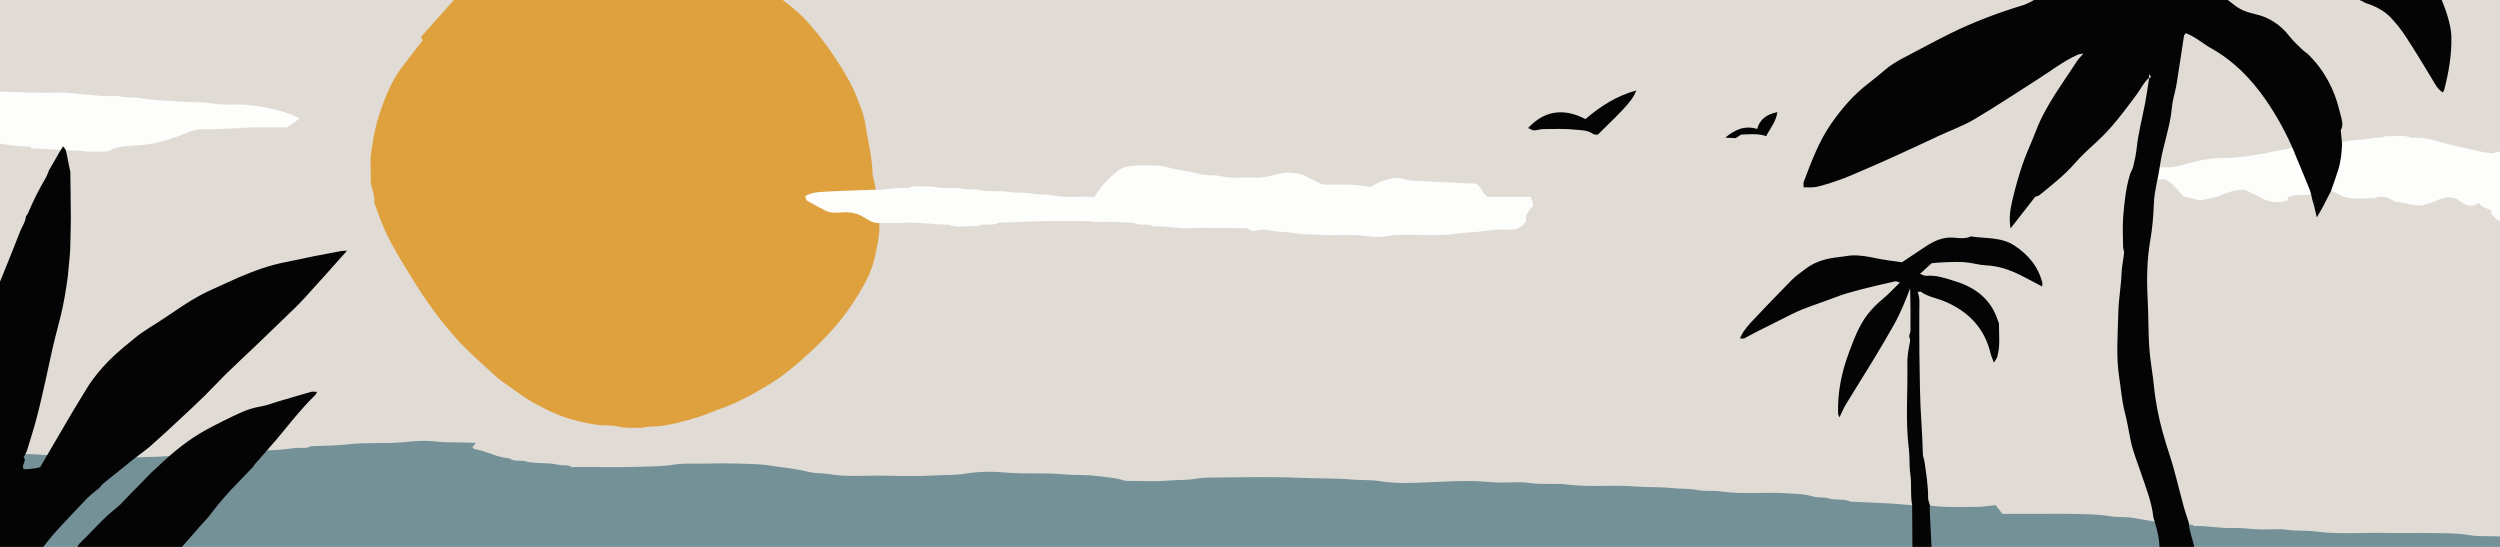 <svg id="Layer_47_Image" data-name="Layer 47 Image" xmlns="http://www.w3.org/2000/svg" viewBox="0 0 1920 420"><rect x="0" y="0" width="1920" height="420" fill="#333333" stroke="none"/><defs><style>.cls-1{fill:#040404}.cls-2{fill:#fdfdfc}.cls-5{fill:#e0dbd5}</style></defs><path class="cls-2" d="M952.45 228.02c.44 2.48.65 3.7.85 4.83-2.19.8-3.23-.48-2.59-2.44.12-.38.48-.69 1.75-2.39ZM946.67 224l1.44 1.89c-.31.16-.61.32-.92.49-.17-.79-.35-1.58-.52-2.37Z"/><path class="cls-5" d="M1631.89 59.9c.1-.81.19-1.62.33-2.79 1.63 1.51 1.47 2.36-.15 2.95l-.18-.17Z"/><path class="cls-5" d="M-10-4.64h1940.01V420H-10z"/><path d="M1896.36 410.94c-8.57-1.5-17.46-1.36-26.22-1.51-12.66-.22-25.34.17-37.99-.14-18.09-.44-36.2 1.3-54.28-1.15-6.9-.93-13.93-.17-20.95-1.22-6.96-1.04-14.19-.09-21.3-.31-6.98-.22-13.98-1.38-20.93-1.11-9.51.37-18.82-1.71-28.27-1.52-.44 0-1.02.19-1.31-.02-3.41-2.43-7.6-.09-10.86-1.54-3.97-1.76-7.81-.66-11.69-1.01.05 1.16.19 2.29.37 3.42l-3.42-3.45-24.16-4.07c-5.42-.22-10.77-.12-16.25-1.04-8.13-1.37-16.52-1.3-24.8-1.54-7.96-.23-15.94-.07-23.91-.08h-32.62c-1.77-2.3-3.46-4.51-5.15-6.71-4.46.47-8.75 1.3-13.04 1.31-13.16 0-26.36.85-39.45-1.31l-13.67-.05c-4.75-.4-9.5-.92-14.26-1.18-9.86-.54-19.73-.94-29.6-1.39-.44-.02-.96.15-1.32-.02-5.25-2.58-11.11-.82-16.58-2.46-4.08-1.23-8.77-.41-12.83-1.67-5.91-1.83-12.02-1.81-17.93-2.25-17.37-1.29-34.86.98-52.26-1.46-6.24-.88-12.59.05-18.96-1.23-5.69-1.14-11.69-.63-17.58-1.3-9.78-1.11-19.69-.51-29.59-1.34-17.13-1.43-34.39.77-51.59-1.42-9.77-1.25-19.7.29-29.61-1.25-7.38-1.15-15.08-.1-22.63-.32-7.43-.22-14.84-1.09-22.27-1.16-10.1-.1-20.19.42-30.28.89-13.13.61-26.39 1.31-39.61-.8-7.07-1.13-14.37-.61-21.59-1.25-13.13-1.17-26.37-.67-39.59-1.29-21.73-1.02-43.54-.36-65.31-.24-4.98.03-9.92.11-14.98.96-7.04 1.18-14.35.78-21.57 1.41-9.48.83-19.09.23-28.64.21-1.53 0-3.17.17-4.57-.3-6.79-2.27-13.95-2.52-20.91-3.45-8.65-1.16-17.47-.44-26.26-1.31-14.22-1.4-28.58.04-42.93-1.26-10.38-.94-21.02-1.09-31.61.75-7.24 1.26-14.82.88-22.24 1.33-13.73.83-27.54.49-41.31.22-13.87-.27-27.78 1.24-41.61-1.22-4.9-.87-10.11-.33-14.88-1.57-10.02-2.59-20.3-3.35-30.44-4.98-8.17-1.31-16.59-1.22-24.9-1.5-6.88-.22-13.78-.27-20.66-.03-9.87.35-19.71-.6-29.64 1.06-7.25 1.22-14.83 1.03-22.24 1.34-17.08.71-34.21.23-51.31.23-1.33 0-3.05.53-3.93-.1-2.46-1.77-5.11-.9-7.67-1.24-2.55-.34-5.05-1.03-7.6-1.25-6.52-.56-13.29-.08-19.51-1.72-4.21-1.1-8.83.46-12.6-2.32-9.31-.54-17.39-5.68-26.48-7.06-.67-.1-1.21-1.05-1.81-1.6.91-1.04 1.68-1.92 2.76-3.15-11.18-.76-21.7.04-32.25-1.24-7.93-.96-16.12-.05-24.26.71-13.55 1.26-27.27-.07-40.92 1.53-9.35 1.09-18.83 1.03-28.25 1.48-.44.02-1.01-.18-1.31.02-3.45 2.27-7.3.91-10.95 1.3-3.87.42-7.73.87-11.6 1.31l-94.51 5.46-36.77 1s-47.91-2.11-60.65-2.98C11.3 347.96 0 354.37 0 354.37v69.33h1920V412c-7.86-.48-15.69.34-23.64-1.06ZM1480 397.31l.05-4.05c.06 1.35.13 2.7.19 4.05h-.25Z" style="fill:#739197"/><path d="M675.36 173.45c-.08-2.44-.08-4.88-.12-7.32-.36 0-.7-.03-1.04-.05.08-5.02.02-10.19-.87-14.96-.99-5.31-1.36-11.26-3.12-16.41 0-.13-.03-.26-.03-.4-.08-7.84-1.44-15.51-2.77-23.19-.4-2.32-.88-4.62-1.32-6.93-1.03-5.47-1.51-11.12-3.22-16.37-2.29-7.03-4.96-13.96-8.18-20.67-4.57-9.54-10.3-18.3-16.22-27.02-6.25-9.22-13.1-17.84-20.75-25.94-6.75-7.16-14.91-12.52-22.32-18.83H352.73c-9.64 10.78-19.28 21.57-28.89 32.37-.26.29-.27.79-.4 1.19.52.9 1.04 1.8 1.2 2.08-5.54 7.14-10.83 13.76-15.91 20.55-8.7 11.64-13.8 25-18.15 38.7-2.86 9-4.3 18.34-5.63 27.61-.91 6.31.07 12.87-.26 19.29-.32 6.41 3.53 12.12 2.73 18.54 2.81 7.35 5.2 14.9 8.53 22 5.93 12.62 13.37 24.42 20.65 36.32 10.54 17.24 22.35 33.5 36 48.32 7.75 8.42 16.52 15.91 24.91 23.73 2.87 2.68 5.8 5.37 9.04 7.55 8.54 5.75 16.53 12.26 25.77 17.11 5.85 3.07 11.75 6.12 17.85 8.42 9.17 3.47 18.71 5.77 28.55 7.15 5.48.77 11.07-.03 16.24 1.32 5.52 1.44 10.9.85 16.33.96 3.19.06 6.41-1.12 9.61-1.09 6.79.06 13.35-1.29 19.86-2.85 5.99-1.44 11.92-3.16 17.77-5.08 4.85-1.59 9.48-3.83 14.32-5.47 13.68-4.64 26.11-11.71 38.39-19.15 10.65-6.46 20.03-14.55 29.17-22.82 13.34-12.07 25.55-25.28 35.39-40.49 5.34-8.26 10.39-16.69 13.75-25.96 1.74-4.8 2.65-9.87 3.7-14.91 1.2-5.78 2.29-11.42 2.1-17.31Z" style="fill:#dea13d"/><path class="cls-2" d="M838.62 170.08c-1.82-.1-3.43-.26-5.04-.26-11.11-.02-22.22-.18-33.32.04-11.19.22-22.37.84-33.55 1.29-5.17 2.8-11.28-.16-16.45 2.66-7.39-.72-14.96 1.51-22.23-1.32-.38-.15-.88 0-1.32 0-10.75-.05-21.41-2.07-32.22-1.41-6.64.41-13.32.14-19.98.18-4.39.1-7.86-2.5-11.28-4.52-4.95-2.93-9.95-3.96-15.58-3.69-4.54.22-9.25 1-13.58-1.22-4.77-2.44-9.52-4.92-14.14-7.63-.85-.5-1.02-2.18-1.55-3.43 4.23-2.87 8.89-3.15 13.27-3.43 12.94-.83 25.92-1.11 38.88-1.61 8.79.6 17.4-2.37 26.21-1.24 5.25-2.36 10.81-1.21 16.22-1.23 4.07-.02 8.14.97 12.23 1.18 4.21.22 8.66-.78 12.6.27 5.03 1.33 10.1.23 14.91 1.27 7.2 1.57 14.49.28 21.55 1.39 6.12.96 12.32.2 18.21 1.37 5.04 1 10.09.2 14.91 1.21 10.95 2.3 21.96.4 33.12 1.44 4.25-7.63 10.35-13.61 16.71-19.24 3.87-3.43 9.14-4.59 14.26-4.92 5.75-.37 11.55-.22 17.32-.02 2.75.09 5.57.54 8.21 1.32 7.97 2.34 16.28 2.88 24.3 5.11 5.13 1.43 10.92.42 16.14 1.66 9.2 2.19 18.41.59 27.58 1.19 4.82.32 9.33-1.23 13.94-2.19 3.55-.73 7.17-1.77 10.73-1.69 5.08.12 10.16.86 14.8 3.5 3.69 2.1 7.63 3.77 11.6 5.69 6.93 0 14.04-.22 21.14.07 5.4.22 10.78 1.1 15.7 1.63 2.99-1.64 5.28-3.56 7.89-4.2 5.65-1.39 11.03-4.2 17.41-1.79 4.1 1.55 8.93 1.34 13.45 1.59 12.95.7 25.9 1.23 41.45 1.94 3.59.54 4.85 7.03 9.06 10.11h33.36c.73 2.18 1.51 4.53 2.28 6.81-3.87 3.5-6.69 7.03-5.71 12.07-3.5 5.17-8.46 6.95-14.21 6.38-7.95-.78-15.72 1.04-23.53 1.67-4.5.36-9.11.45-13.56 1.14-16.26 2.55-32.61.52-48.89 1.28-3.2.15-6.36 1.02-9.56 1.23-3.32.22-6.74.53-9.98-.03-14.04-2.42-28.2-.25-42.21-1.46-5.86-.51-11.85-.26-17.52-1.38-4.38-.86-8.64-.65-12.94-1.13-4.07-.46-8.05-1.86-12.23-1.26-1.66.24-3.29.72-5.19 1.16-1.23-.63-2.74-1.42-4.65-2.4h-6.06l-14.08-.11c-6.49 0-13.59-.35-20.64.08-10.6.65-21.01-1.61-31.55-1.42-4.44-2.91-10.02.3-14.46-2.66-.15-.1-.44 0-.66 0-9.37-.54-18.74-1.09-28.46-.61l-3.09-.45ZM226.91 89.35c-12.04-5.19-24.75-7.67-37.71-8.81-8.93-.79-17.89.45-26.91-1.18-7.45-1.35-15.21-.57-22.87-1.23-10.8-.94-21.66-1.01-32.43-2.85-4.87-.83-9.9-.17-14.91-1.27-4.24-.93-8.85-.02-13.28-.25-4.53-.23-9.04-.85-13.56-1.31v.1l-15.9-1.48-3.63-.31-.25.41c-7.54-.01-15.08.15-22.61-.08-7.62-.23-25.24-.84-32.86-1.29v38.67c7.61 1.65 25.02 4.41 32.99 4.05.33-.01.7.91 1.05 1.39l41.67 2.18v.33c4.66.02 9.33.1 13.99.02 1.48-.02 3.13-.12 4.39-.78 7.72-4.05 16.36-3.49 24.53-4.23 10.39-.94 20.04-3.76 29.63-7.32 5.56-2.06 11.16-4.95 17-4.79 15.68.44 31.23-1.73 46.87-1.53 6 .07 11.99.01 18.39.01 2.8-1.98 5.88-4.16 9.57-6.76-1.48-.79-2.3-1.31-3.18-1.69ZM1918.58 116.46c-1.45.37-2.86.88-4.28 1.39-2.15-.29-4.3-.63-6.45-.84-2.84-.66-5.47-1.28-8.09-1.87-6.41-1.44-12.86-2.69-19.22-4.33-8.89-2.29-17.55-5.71-26.98-5.02-.66.05-1.41.2-1.97-.04-6.38-2.76-13.07-.55-19.57-1.29-2.5 1.94-5.44 1.11-8.22 1.38-2.98.29-5.92.94-8.89 1.28-4.51.52-9.13.45-13.52 1.45-6.98 1.6-13.97 2.66-21.12 2.61 0 .19-.02.38-.03.57-8.68.23-17.51 1.08-25.93 3.05-4.6 1.07-10.43 1.49-15.43 3.17-5.02.43-9.93 1.67-14.92 2.31-6.66.86-13.51 1.07-20.21 1.22-9.01.2-17.42 2.33-25.89 4.66-4.15 1.14-8.17 2.51-12.57 2.34-4.19-.16-8.4-.03-12.67-.03-1.69 1.79-3.31 3.52-4.9 5.21 1.48 1.64 2.65 2.94 3.73 4.12h11.34c6.32 2.67 9.4 8.56 14.5 13.1.97.24 2.61.71 4.27 1.04 3.34.66 6.96 2.33 9.99 1.6 4.27-1.03 8.69-1.46 12.94-3.17 6.25-2.51 12.74-5.09 19.19-4.63 4.17 1.97 8.04 3.37 11.45 5.49 7.1 4.41 14.47 4.98 22.27 2.59-.19-.75-.36-1.52-.52-2.28.25-.05.48-.11.68-.19 2.82-1.01 3.88-1.78 6.8-1.62 4.21.22 8.61.34 12.59-1.4 1.81-.79 2.81-1.94 4.04-3.16.59-.22 1.18-.44 1.77-.65 1 .44 1.97 1.23 2.93 1.22 3.81-.02 7.1 1.6 10.18 3.38 8.74 5.07 18.19 2.98 27.42 3.19 6.25-2.91 11.53-.07 16.36 2.54 2.17.33 3.88.54 5.56.86 3.54.66 7.05 1.72 10.62 2 5.67.44 10.85-1.73 15.95-3.91 6.36-2.72 12.31-3.64 18.4 1.28 3.96 3.19 8.87 4.03 13.67.86.03-.02.07-.04.1-.06.56.81 1.08 1.65 2.06 2.36.8.58 4.81 2.41 7.52 3.26-.06.62-.34 1.26-.93 1.93 1.64 1.77 3.17 3.46 4.75 5.11.85.9 11.78 1.73 12.67 2.59V116.2c-.47.05-10.95.12-11.43.25Z"/><path class="cls-1" d="M1762.25 117.37c-6.03-14.51-13.54-28.29-22.48-41.13-11-15.81-24.3-29.44-41.38-39.02-6.6-3.7-12.28-8.98-19.74-11.75-.48.74-1.25 1.41-1.37 2.18-1.92 12.28-3.65 24.58-5.66 36.85-.98 5.99-3.03 11.85-3.57 17.86-1.39 15.49-7.18 30.03-9.29 45.29-1.32 9.51-4.2 18.72-4.58 28.42-.36 9.39-1.07 18.85-2.7 28.09-2.67 15.11-2.89 30.3-2.08 45.45.68 12.58.42 25.18 1.27 37.72.66 9.77 2.63 19.45 3.56 29.22.58 6.11 1.52 12.1 2.66 18.13 2.23 11.75 5.56 23.11 9.28 34.47 4.32 13.17 7.32 26.77 10.99 40.16 1.12 4.09 2.57 8.08 3.86 12.12.25 6.44 2.96 12.34 4.1 18.59h-26.67c-.1-7.86-2.43-15.26-4.65-22.69-1.25-11.77-5.72-22.62-9.4-33.72-2.79-8.41-6.29-16.59-8.06-25.33-1.51-7.45-2.73-14.98-4.64-22.33-2.15-8.28-2.67-16.76-4.02-25.13-2.73-16.99-1.19-34.04-.8-51.03.23-10.01 2.12-20.02 2.5-30.11.19-5.18 1.39-10.31 1.92-15.49.14-1.38-.73-2.84-.74-4.26-.08-7.99-.57-16.03.09-23.97.89-10.79 2.04-21.62 5.2-32.06.62-2.05 1.99-3.9 2.48-5.96 1.08-4.64 2.15-9.32 2.64-14.05 1.21-11.71 4.27-23.05 6.47-34.57 1.22-6.38 2.07-12.83 3.08-19.24 1.62-.59 1.78-1.45.15-2.95-.14 1.16-.23 1.98-.33 2.79-4.05 3.43-6.17 8.31-9.26 12.47-9.62 12.92-19.09 25.96-31.13 36.83-5.89 5.32-11.68 10.71-16.93 16.68-7.92 9.02-17.37 16.35-26.63 23.87-.78.63-1.93.82-3.38 1.41-5.92 7.59-12.2 15.64-18.88 24.2-1.38-7.61-.28-14.41 1.24-20.99 2.2-9.49 4.8-18.93 7.93-28.15 2.92-8.61 6.95-16.83 10.16-25.35 7.4-19.65 20.21-36.11 31.37-53.54 1.15-1.8 2.74-3.32 5.19-6.24-2.57.52-3.58.53-4.41.91-11.19 5.11-20.87 12.69-31.19 19.24-16.05 10.2-31.89 20.75-48.25 30.42-8.38 4.95-17.71 8.28-26.58 12.39-10.85 5.02-21.64 10.17-32.53 15.09-11.67 5.27-23.38 10.48-35.19 15.43-8.4 3.52-17 6.53-25.89 8.72-3.56.88-6.89.56-10.77.56 0-1.69-.37-3.1.06-4.21 5.95-15.66 11.75-31.5 21.47-45.26 7.88-11.16 16.8-21.61 27.79-30.03 4.71-3.61 9.3-7.39 13.82-11.24 5.4-4.59 11.66-7.72 17.85-10.97 10.62-5.58 21.16-11.31 31.92-16.6 17.93-8.83 36.6-15.81 55.73-21.62 3.35-1.02 12.33-5.73 15.03-8.54h135.59c2.73 1.57 10.27 7.55 12.78 9.4 4.48 3.3 9.47 4.88 14.84 6.08 10.84 2.43 19.54 8.35 26.4 17.19 2.96 3.81 6.68 7.04 10.14 10.44 1.24 1.22 2.88 2.03 4.11 3.25 12.28 12.15 20.15 26.89 24.05 43.56 1.17 5.01 3.62 10.55.91 14.49.41 4.56.71 7.75.99 10.95-.26 6.81-1 13.55-3.06 20.07-1.69 5.37-3.64 10.65-5.48 15.98-2.12 4.14-4.2 8.31-6.38 12.42-1.15 2.18-2.47 4.27-4.47 7.7-.96-4.11-1.53-6.71-2.19-9.3-.36-1.43-.85-2.83-1.28-4.24-.68-2.69-1.07-5.5-2.09-8.05-3.73-9.35-7.68-18.62-11.54-27.92Z"/><path class="cls-1" d="m1468.73 420-.21-32.12c-1.49-7.84-.25-15.88-1.37-23.64-.96-6.62-.37-13.21-1.18-19.71-2.69-21.65-.72-43.34-1.11-65.01-.09-4.77.55-9.62 1.48-14.31.44-2.2 1.08-3.92.06-6.22-.57-1.28.82-3.3.83-4.98.09-10.83.05-21.67-.23-32.54-3.68 9.69-7.54 19.23-12.61 28.2-4.82 8.52-9.76 16.98-14.84 25.35-7.23 11.91-14.69 23.68-21.92 35.58-1.77 2.9-3.05 6.1-4.96 9.99-.5-1.46-1.01-2.28-1.03-3.11-.46-16.1 2.69-31.59 8.31-46.6 3.81-10.16 7.53-20.46 14.17-29.17 3.44-4.51 7.59-8.6 11.97-12.22 4.45-3.67 8.26-7.82 13.01-12.54-1.82-.48-2.8-1.08-3.6-.89-9.26 2.11-18.54 4.19-27.72 6.59-6.25 1.64-12.52 3.41-18.53 5.77-11.04 4.34-22.53 7.49-33.16 12.87-8.89 4.5-17.83 8.89-26.72 13.38-3.3 1.67-6.49 3.54-9.79 5.19-.66.33-1.62.05-3.37.05 1.23-2.29 1.95-4.02 3.01-5.51 1.66-2.32 3.41-4.61 5.38-6.68 10.38-10.92 20.73-21.86 31.33-32.56 3.37-3.4 7.42-6.16 11.27-9.06 7.73-5.82 16.78-7.83 26.18-8.79 3.03-.31 6.03-1.03 9.07-1.15 6.58-.26 12.98 1.05 19.4 2.37 6.17 1.27 12.46 1.93 18.82 2.88 5.95-3.95 11.96-7.89 17.93-11.9 6.66-4.47 13.57-7.67 22-6.98 4.28.35 8.83 1.07 13.03-1 11.26 1.89 23.23.28 33.48 7.07 10.61 7.03 18.36 16.14 21.44 28.74.18.76-.15 1.64-.26 2.65-5.88-3.09-11.36-6.12-16.98-8.88-8.23-4.04-16.75-6.93-26.1-7.33-5.17-.22-10.26-1.87-15.44-2.33-4.85-.43-9.77-.27-14.65-.13-4.11.11-8.21.56-11.6.81-3.46 3.17-6.21 5.7-8.94 8.2 1.46.46 3.32 1.64 5.08 1.49 7.89-.66 15.14 2.08 22.34 4.32 15.59 4.85 27.43 14.14 32.49 30.44.19.61.69 1.18.69 1.77-.03 8.57 1.13 17.21-1.26 25.65-.37 1.3-1.36 2.42-2.58 4.49-1.08-2.9-2.01-4.78-2.48-6.77-4.63-19.6-16.76-32.27-35.11-40.14-6.14-2.63-12.98-3.54-18.58-7.5-.4-.29-1.24.04-2.45.12 2.03 4.91 1.28 9.86 1.32 14.76.07 10.88-.14 21.77.06 32.65.32 17.68.3 35.39 1.57 53.01.59 8.14.78 16.24 1.11 24.37.08 1.87.99 3.7 1.25 5.58 1.29 9.23 2.82 18.43 2.76 27.81-.01 1.85.9 3.7 1.38 5.55-.04 1.54-.17 3.09-.1 4.62.41 9.15.87 18.3 1.31 27.45h-14.67ZM1873.19-4.64c4.18 8.98 9.29 22.86 9.48 32.95.27 13.96-2.06 27.41-5.55 40.78-.15.56-.55 1.05-1.04 1.95-2.88-1.77-4.53-4.17-6.13-6.83-7.21-11.94-14.38-23.92-21.99-35.6-3.7-5.67-7.9-11.17-12.69-15.93-5.28-5.26-12.2-8.3-19.36-10.71-.03-.67-13.71-5.96-13.74-6.61h71.02ZM194.7 358.18c-2.98 3.11-5.97 6.22-8.95 9.33-1.15 1.19-2.27 2.41-3.44 3.58-7.3 7.35-14.04 15.17-20.28 23.45-2.73 3.62-5.95 6.87-8.97 10.27-4.5 5.07-10.86 12.46-15.37 17.53H58.2c.28-.81 2.16-4.2 2.71-4.72 9.62-9.22 18.2-19.51 28.74-27.76 4.01-3.14 7.08-7.16 10.67-10.7 5.47-5.39 10.77-10.95 16.14-16.44 1.48-1.34 3.01-2.63 4.44-4.02 11.51-11.1 23.78-21.24 37.9-28.85 8.87-4.78 17.91-9.3 27.1-13.41 4.67-2.09 9.76-3.51 14.81-4.37 4.85-.82 9.28-2.73 13.93-4.04 8.04-2.26 16.02-4.78 24.06-7.05 1.33-.38 2.85-.05 4.88-.05-.75 1.19-1.12 2.14-1.79 2.79-8.64 8.42-16.25 17.71-23.84 27.07-7.34 9.04-15.22 17.65-22.85 26.45-.22.25-.28.64-.41.96ZM262.04 192.81c-7.04 1.28-14.07 2.59-21.08 3.99-7.01 1.41-13.98 3.06-21 4.38-12.76 2.41-24.84 6.84-36.71 11.92-5.95 2.54-11.76 5.43-17.7 7.99-8.67 3.73-16.87 8.28-24.73 13.46-5.02 3.31-10.04 6.64-15 10.04-7.24 4.95-14.99 9.08-21.85 14.69-6.95 5.68-13.96 11.26-20.25 17.65-6.46 6.57-12.35 13.62-17.15 21.53-3.64 6-7.37 11.95-10.95 17.98-4.95 8.32-9.81 16.7-14.7 25.06-3.35 5.73-6.68 11.47-10.03 17.23.26.77.54 1.59.86 2.55-.04.02-.07.04-.1.06l-.76-2.61-1.09.39c-2.9.73-10.49 1.6-11.58 1.14-2.17-3.29 2.72-6.36-.03-8.9 1-2.16 2.12-4 2.74-6 2.58-8.38 5.23-16.74 7.44-25.22 2.52-9.67 4.66-19.44 6.88-29.19 2.43-10.68 4.47-21.45 7.21-32.05 2.69-10.43 5.55-20.8 7.3-31.45.85-5.17 1.76-10.31 2.36-15.54.37-3.24.64-6.48.89-9.72.27-3.42.78-6.83.89-10.26.26-7.89.34-15.78.5-23.68-.07-7.24-.13-14.48-.21-21.72-.05-4.89-.12-9.79-.19-14.68-.34-1.56-.71-3.11-1.02-4.67-.77-3.85-1.43-7.73-2.35-11.55-.25-1.03-1.26-1.87-2.23-3.23-1.08 1.73-1.85 2.9-2.55 4.11-2.75 4.76-5.48 9.52-8.22 14.29-.92 2.13-1.63 4.39-2.8 6.37-5.04 8.5-9.46 17.3-13.25 26.42-.39.94-1.12 1.74-1.7 2.6-.3 4.25-2.9 7.63-4.38 11.43-4.39 11.27-8.9 22.49-13.45 33.69-.36.89-5.93 14.72-6.63 15.46V423.7h34.92s9.15-12 13.98-17.06c7.53-7.91 14.88-16 22.49-23.82 2.87-2.95 6.27-5.37 9.44-8.02 1.05-1.2 1.96-2.57 3.18-3.56 7.53-6.14 15.1-12.22 22.71-18.26 4.61-3.66 9.5-6.97 13.92-10.85 7.92-6.95 15.61-14.17 23.34-21.35 6.13-5.69 12.24-11.39 18.2-17.26 5.69-5.6 11.07-11.52 16.78-17.1 7.02-6.86 14.27-13.48 21.37-20.26 7.75-7.4 15.46-14.83 23.14-22.3 4.95-4.81 10.02-9.52 14.68-14.61 10.98-11.99 21.74-24.18 32.95-36.7-1.71.08-3.12 0-4.47.24ZM1227.12 103.41c-1.05-.12-2.64.16-3.56-.5-4.38-3.15-9.63-2.87-14.46-3.38-7.47-.79-15.07-.39-22.61-.42-1.53 0-3.1.14-4.6.46-4.13.88-4.12.93-8.3-1.26 12.02-12.92 26.52-15.88 44.07-6.85 11.38-9.85 23.88-17.85 38.97-21.96-2.17 6.53-7.59 12.71-29.51 33.91ZM1356.48 104.55c-5.96-2.05-12.26-1.52-19.38-1.17-.77.52-2.2 1.47-4.07 2.72l-8.03-.4c7.46-6.11 14.93-9.63 24.51-6.65 2.06-7.8 7.77-11.33 15.52-12.94-.93 7.11-5.43 12.21-8.56 18.44Z"/></svg>